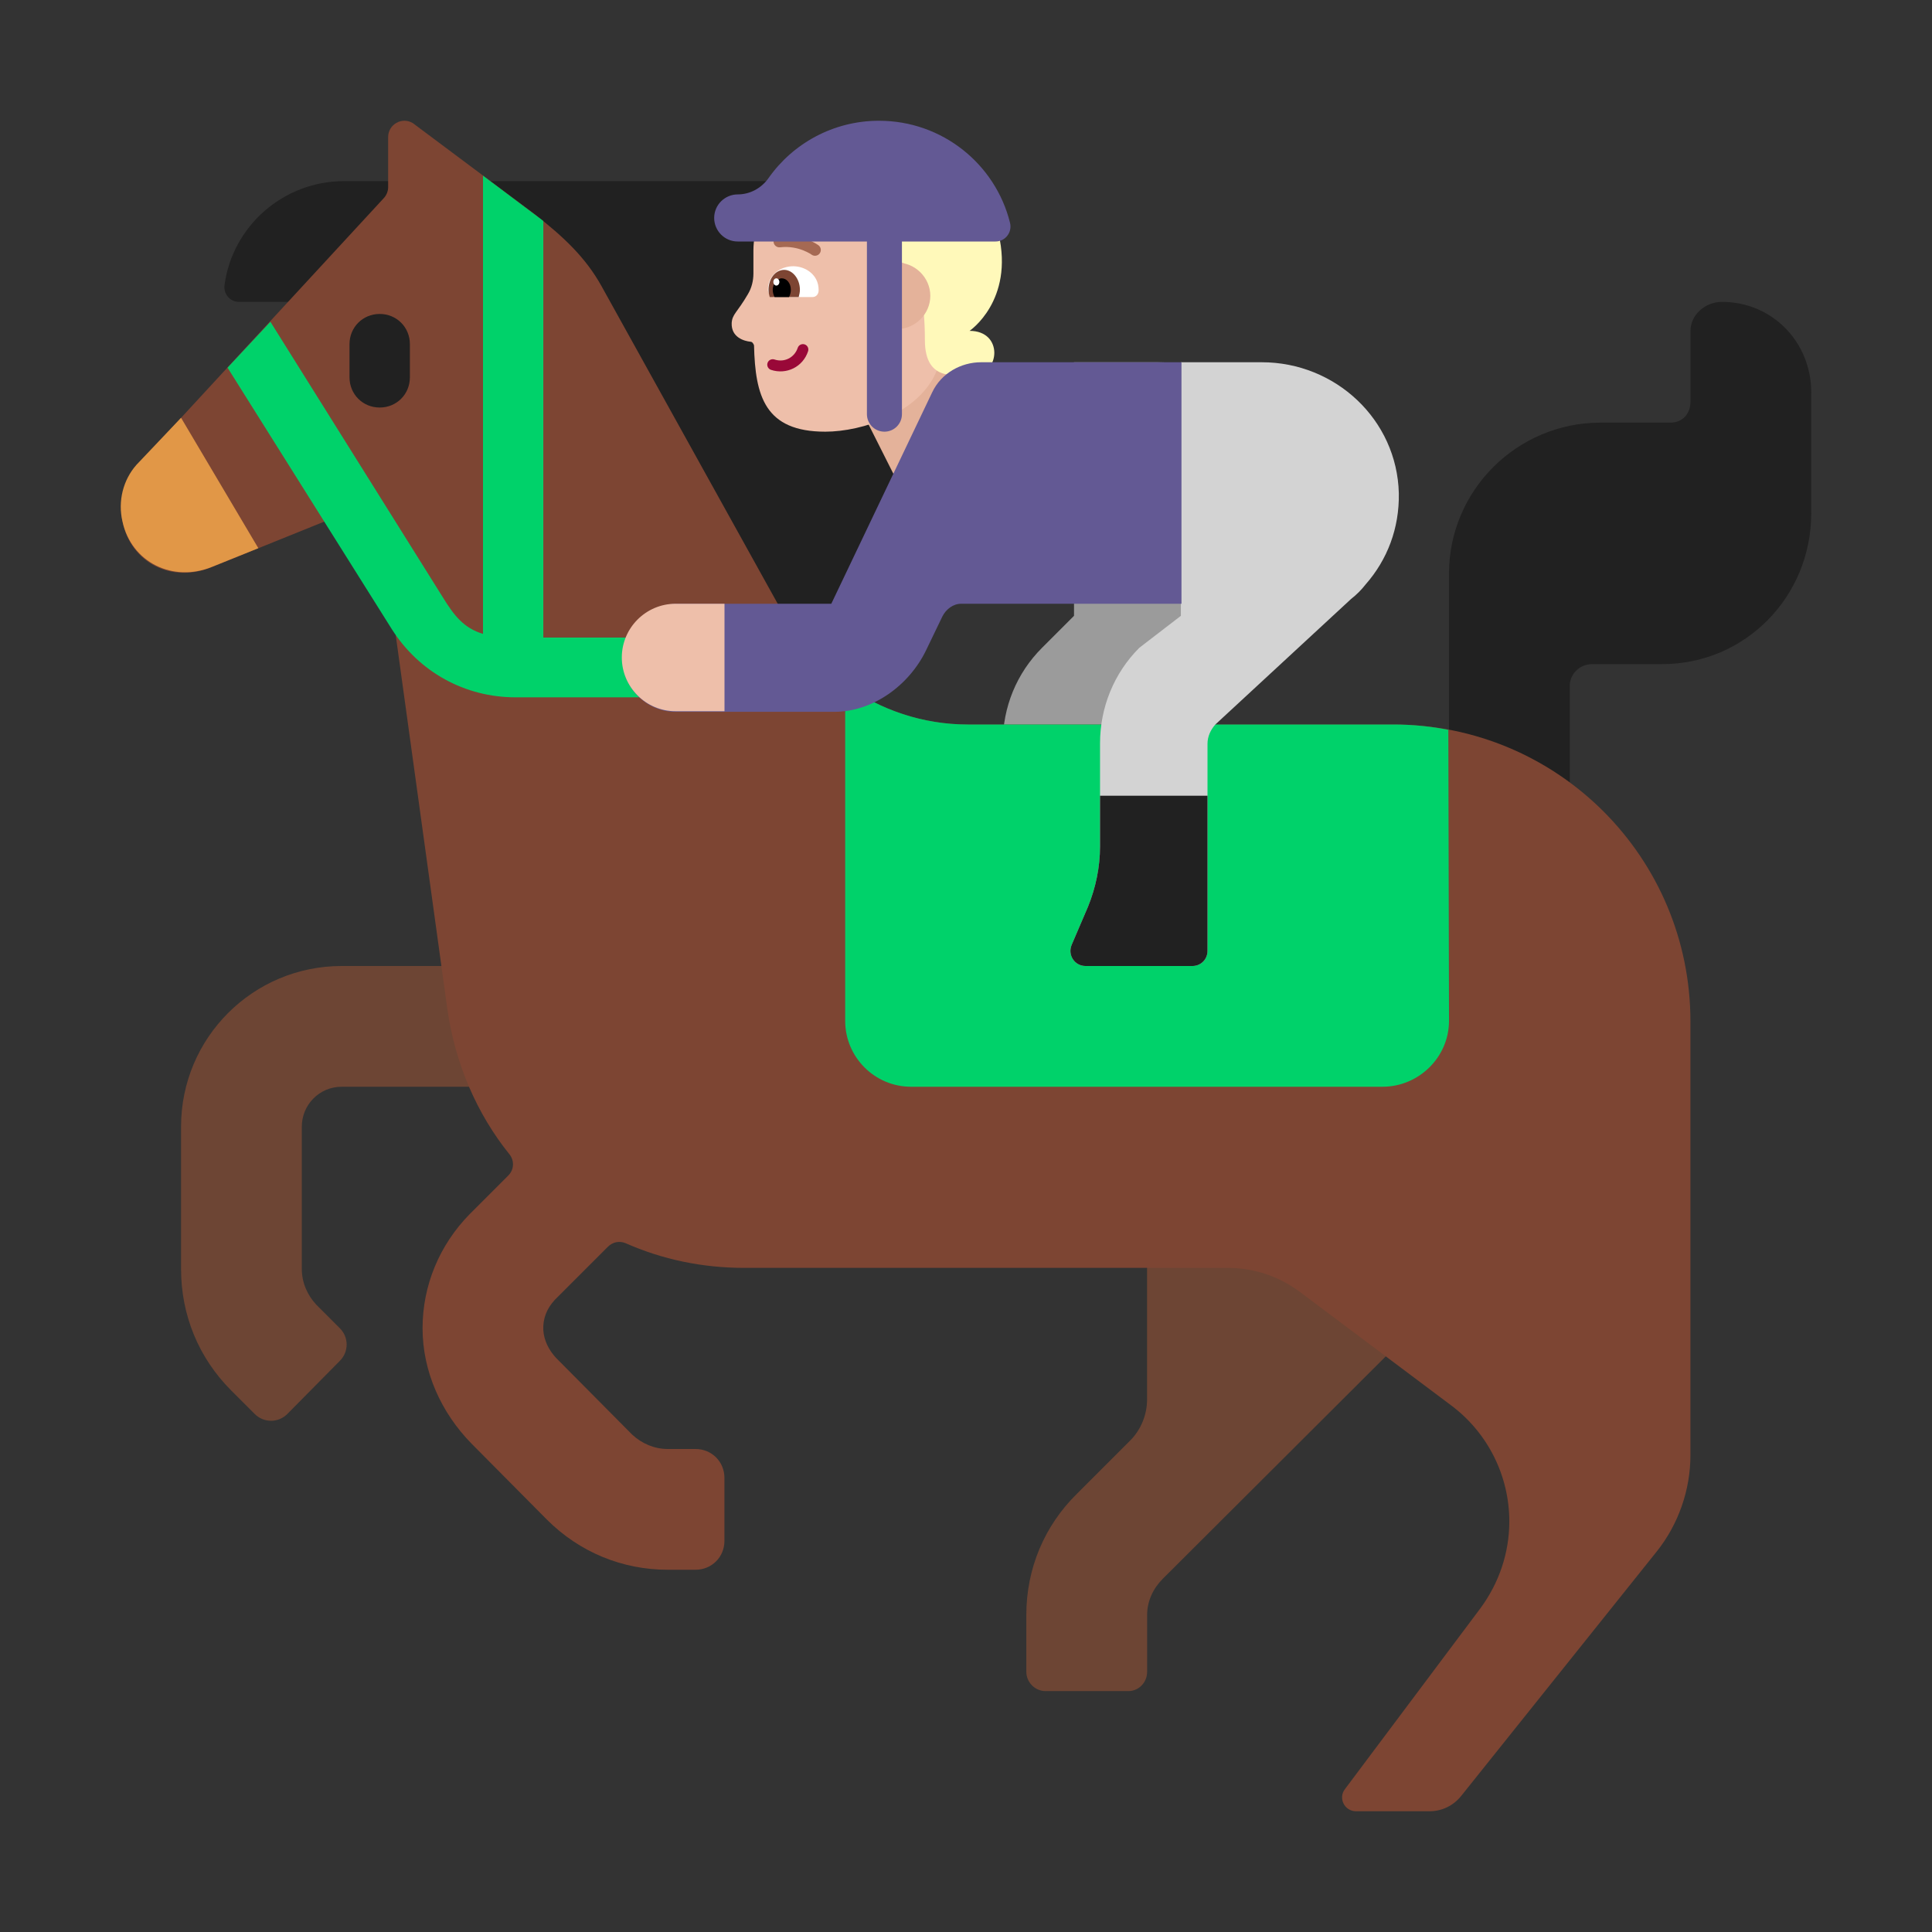 <svg width="32" height="32" viewBox="0 0 32 32" fill="none" xmlns="http://www.w3.org/2000/svg">
<rect x="0" y="0" width="32" height="32" fill="#333333" stroke="none"/>
<path d="M21.389 8.22C21.389 6.99 20.389 6 19.169 6H17.789V10.2L17.259 10.73C16.839 11.15 16.609 11.71 16.609 12.31V14.36H18.389V12.31C18.389 12.19 18.439 12.08 18.519 11.99L20.609 9.91C20.699 9.84 20.779 9.76 20.849 9.67C21.189 9.28 21.389 8.78 21.389 8.22Z" fill="#9B9B9B"/>
<path d="M5.699 3C4.689 3 3.849 3.75 3.719 4.72C3.699 4.87 3.809 5 3.959 5H5.469C6.579 5 7.479 4.11 7.479 3H5.699ZM7.599 5.29H9V8.51H11V11.79H12.819C14.609 11.79 16.059 10.34 16.049 8.54V8.33C16.049 8.15 15.899 8 15.719 8H14.955C15.596 7.524 16.013 6.76 16.019 5.9V5.44C16.019 5.2 15.819 5 15.579 5H12.905C13.426 4.669 13.772 4.087 13.779 3.43C13.779 3.19 13.589 3 13.349 3H7.599V5.29ZM28 5.48V6.65C28 6.84 27.879 7 27.669 7H26.509C25.129 7 24 8.12 24 9.5V16H26V11.36C26 11.16 26.169 11 26.369 11H27.529C28.909 11 30 9.88 30 8.5V6.5C30 5.67 29.359 5 28.519 5C28.249 5 28 5.21 28 5.48Z" fill="#212121"/>
<path d="M18.999 23.18V15.39L23.159 15.23V22.26L19.259 26.15C19.099 26.31 19 26.52 19 26.75V27.69C19 27.87 18.859 28.01 18.689 28.01H17.319C17.139 28.01 16.999 27.86 16.999 27.69V26.75C16.999 25.98 17.299 25.27 17.839 24.74L18.719 23.86C18.899 23.68 18.999 23.43 18.999 23.18Z" fill="#6D4534"/>
<path d="M4.219 23.42C4.369 23.57 4.609 23.57 4.759 23.42L5.629 22.54C5.779 22.39 5.779 22.15 5.629 22L5.239 21.61C5.089 21.45 4.999 21.24 4.999 21.02V18.66C4.999 18.3 5.289 18 5.659 18H12.999V16H5.659C4.189 16 2.999 17.19 2.999 18.66V21.02C2.999 21.78 3.289 22.49 3.829 23.03L4.219 23.42Z" fill="#6D4534"/>
<path d="M23.079 12H16.029C14.779 12 13.619 11.32 13.009 10.23L9.969 4.75C9.699 4.26 9.329 3.92 8.859 3.55L6.839 2.04C6.659 1.93 6.429 2.06 6.429 2.27V3.1C6.429 3.17 6.399 3.24 6.349 3.29L2.289 7.69C2.059 7.94 1.959 8.29 2.029 8.63C2.159 9.32 2.839 9.66 3.489 9.4L5.889 8.43C6.069 8.36 6.269 8.48 6.299 8.67L7.409 16.71C7.539 17.62 7.899 18.45 8.439 19.12C8.519 19.22 8.519 19.37 8.419 19.47L7.779 20.11C7.279 20.62 6.999 21.29 6.999 22C6.999 22.72 7.309 23.4 7.809 23.91L9.059 25.17C9.599 25.71 10.309 26 11.059 26H11.519C11.789 26 11.999 25.79 11.999 25.52V24.48C11.999 24.21 11.789 24 11.519 24H11.059C10.839 24 10.629 23.91 10.469 23.76L9.209 22.49C9.089 22.36 9.009 22.2 8.999 22.03C8.989 21.84 9.059 21.67 9.189 21.53L10.069 20.65C10.149 20.57 10.259 20.55 10.359 20.59C10.969 20.86 11.629 21 12.329 21H12.999H15.349H20.339C20.769 21 21.179 21.14 21.519 21.39L24.039 23.28C24.639 23.73 24.999 24.44 24.999 25.2C24.999 25.72 24.829 26.22 24.519 26.64L22.279 29.63C22.159 29.78 22.269 30 22.459 30H23.679C23.879 30 24.069 29.91 24.199 29.75L27.439 25.7C27.799 25.25 27.999 24.68 27.999 24.1V21V16.92C27.999 14.2 25.799 12 23.079 12Z" fill="#7D4533"/>
<path d="M2.999 6.92C2.659 7.28 2.259 7.7 2.259 7.7C2.039 7.95 1.949 8.3 2.029 8.64C2.179 9.32 2.869 9.65 3.509 9.39L4.279 9.08L2.999 6.92Z" fill="#E19747"/>
<path d="M6.289 6.75C6.009 6.75 5.789 6.53 5.789 6.25V5.7C5.789 5.42 6.009 5.2 6.289 5.2C6.569 5.2 6.789 5.42 6.789 5.7V6.25C6.789 6.53 6.569 6.75 6.289 6.75Z" fill="#212121"/>
<path d="M7.339 9.9C7.522 10.196 7.681 10.403 8 10.499V2.91L8.999 3.66V10.56H11.839V11.55H8.539C7.699 11.55 6.939 11.13 6.489 10.42L3.769 6.09L4.479 5.33L7.339 9.9ZM23.079 12C23.389 12 23.699 12.03 23.999 12.09H23.989L24 16.91C24 17.51 23.499 18 22.899 18H15.089C14.489 18 13.999 17.51 13.999 16.91V11.34C14.579 11.76 15.289 12 16.029 12H23.079Z" fill="#00D26A"/>
<path d="M15.649 5.71L16.419 7.21L14.879 8.01L14.109 6.48L15.649 5.71Z" fill="#E4B29A"/>
<path d="M23.169 8.17C23.139 6.95 22.119 6 20.899 6H19.559V10.2L18.87 10.73C18.45 11.15 18.22 11.72 18.22 12.31V14.02C18.22 14.36 18.15 14.7 18.02 15.02L17.75 15.65C17.68 15.82 17.8 16 17.98 16H19.75C19.89 16 20 15.89 20 15.75V12.32C20 12.2 20.05 12.09 20.13 12L22.379 9.92C22.469 9.85 22.549 9.77 22.619 9.68C22.979 9.27 23.179 8.75 23.169 8.17Z" fill="#D3D3D3"/>
<path d="M18.22 13.18V14.02C18.22 14.36 18.15 14.7 18.02 15.02L17.75 15.65C17.68 15.82 17.8 16 17.98 16H19.75C19.89 16 20 15.89 20 15.75V13.18H18.22Z" fill="#212121"/>
<path d="M14.709 2.8H13.829C13.089 2.8 12.479 3.41 12.479 4.15V4.53C12.479 4.65 12.449 4.77 12.389 4.87C12.209 5.18 12.129 5.2 12.119 5.35C12.109 5.59 12.329 5.65 12.429 5.66C12.459 5.66 12.479 5.69 12.489 5.72C12.509 6.56 12.669 7.15 13.669 7.15C14.279 7.15 15.239 6.84 15.519 6.13L15.779 5.16L16.069 4.15C16.059 3.41 15.459 2.8 14.709 2.8Z" fill="#EEBFAA"/>
<path d="M16.059 5.48C16.059 5.48 16.799 4.98 16.539 3.87C16.359 3.86 16.389 3.91 16.229 3.82C15.719 3.55 15.199 3.29 14.689 3.03C14.639 3.05 14.599 3.06 14.549 3.07C13.989 3.19 13.439 3.34 12.889 3.51C13.079 3.6 13.349 3.65 13.709 3.65C14.849 3.65 14.849 4.34 14.849 4.34C14.849 4.34 15.319 4.22 15.319 5.63C15.319 6.36 15.869 6.2 16.129 6.2C16.559 6.21 16.629 5.48 16.059 5.48Z" fill="#FFF9BA"/>
<path d="M14.859 4.35C15.159 4.35 15.409 4.6 15.409 4.9C15.409 5.2 15.159 5.45 14.859 5.45V4.35Z" fill="#E4B29A"/>
<path d="M13.327 5.704C13.375 5.72 13.4 5.771 13.384 5.819C13.299 6.076 13.028 6.211 12.77 6.126C12.723 6.11 12.697 6.059 12.713 6.011C12.729 5.964 12.78 5.939 12.827 5.954C12.99 6.009 13.159 5.924 13.213 5.761C13.229 5.714 13.28 5.689 13.327 5.704Z" fill="#990838"/>
<path d="M12.819 4.92C12.769 4.92 12.729 4.87 12.719 4.81C12.719 4.81 12.719 4.81 12.719 4.8C12.719 4.55 12.929 4.41 13.139 4.41C13.339 4.41 13.559 4.55 13.559 4.8C13.559 4.8 13.559 4.8 13.559 4.81C13.559 4.87 13.519 4.92 13.459 4.92H12.819Z" fill="white"/>
<path d="M12.749 4.92C12.739 4.88 12.729 4.85 12.729 4.8C12.729 4.62 12.839 4.47 12.989 4.47C13.129 4.47 13.249 4.62 13.249 4.8C13.249 4.84 13.239 4.88 13.229 4.92H12.749Z" fill="#7D4533"/>
<path d="M12.829 4.92C12.809 4.88 12.799 4.84 12.799 4.8C12.799 4.7 12.869 4.61 12.949 4.61C13.029 4.61 13.099 4.69 13.099 4.8C13.099 4.84 13.089 4.88 13.069 4.92H12.829Z" fill="black"/>
<path d="M12.859 4.73C12.886 4.73 12.909 4.703 12.909 4.67C12.909 4.637 12.886 4.61 12.859 4.61C12.831 4.61 12.809 4.637 12.809 4.67C12.809 4.703 12.831 4.73 12.859 4.73Z" fill="white"/>
<path d="M13.557 4.063C13.599 4.095 13.608 4.155 13.576 4.198C13.544 4.24 13.484 4.249 13.441 4.217L13.44 4.217L13.434 4.212C13.429 4.209 13.42 4.203 13.408 4.196C13.383 4.182 13.347 4.163 13.3 4.145C13.207 4.109 13.076 4.078 12.92 4.096C12.867 4.102 12.819 4.064 12.813 4.011C12.807 3.958 12.845 3.91 12.898 3.904C13.092 3.882 13.255 3.921 13.37 3.965C13.427 3.987 13.473 4.011 13.504 4.029C13.52 4.038 13.533 4.046 13.541 4.052L13.552 4.059L13.555 4.062L13.557 4.063ZM13.441 4.217C13.441 4.217 13.441 4.217 13.441 4.217Z" fill="#A56953"/>
<path d="M16.489 4C16.649 4 16.769 3.85 16.729 3.69C16.489 2.72 15.609 2 14.559 2C13.799 2 13.129 2.38 12.729 2.95C12.609 3.12 12.419 3.22 12.219 3.22C12.009 3.22 11.829 3.39 11.829 3.61C11.829 3.82 11.999 4 12.219 4H14.359V6.86C14.359 7.02 14.489 7.15 14.649 7.15C14.809 7.15 14.939 7.02 14.939 6.86V4H16.489ZM16.249 6H19.569V10H15.919C15.789 10 15.669 10.09 15.609 10.21L15.339 10.77C15.059 11.35 14.459 11.79 13.819 11.79H11.189C10.689 11.79 10.279 11.36 10.309 10.85C10.339 10.37 10.749 10 11.229 10H13.769L15.439 6.5C15.589 6.18 15.919 6 16.249 6Z" fill="#635994"/>
<path d="M12 10H11.189C10.699 10 10.299 10.4 10.299 10.89C10.299 11.38 10.699 11.78 11.189 11.78H12V10Z" fill="#EEBFAA"/>
</svg>
